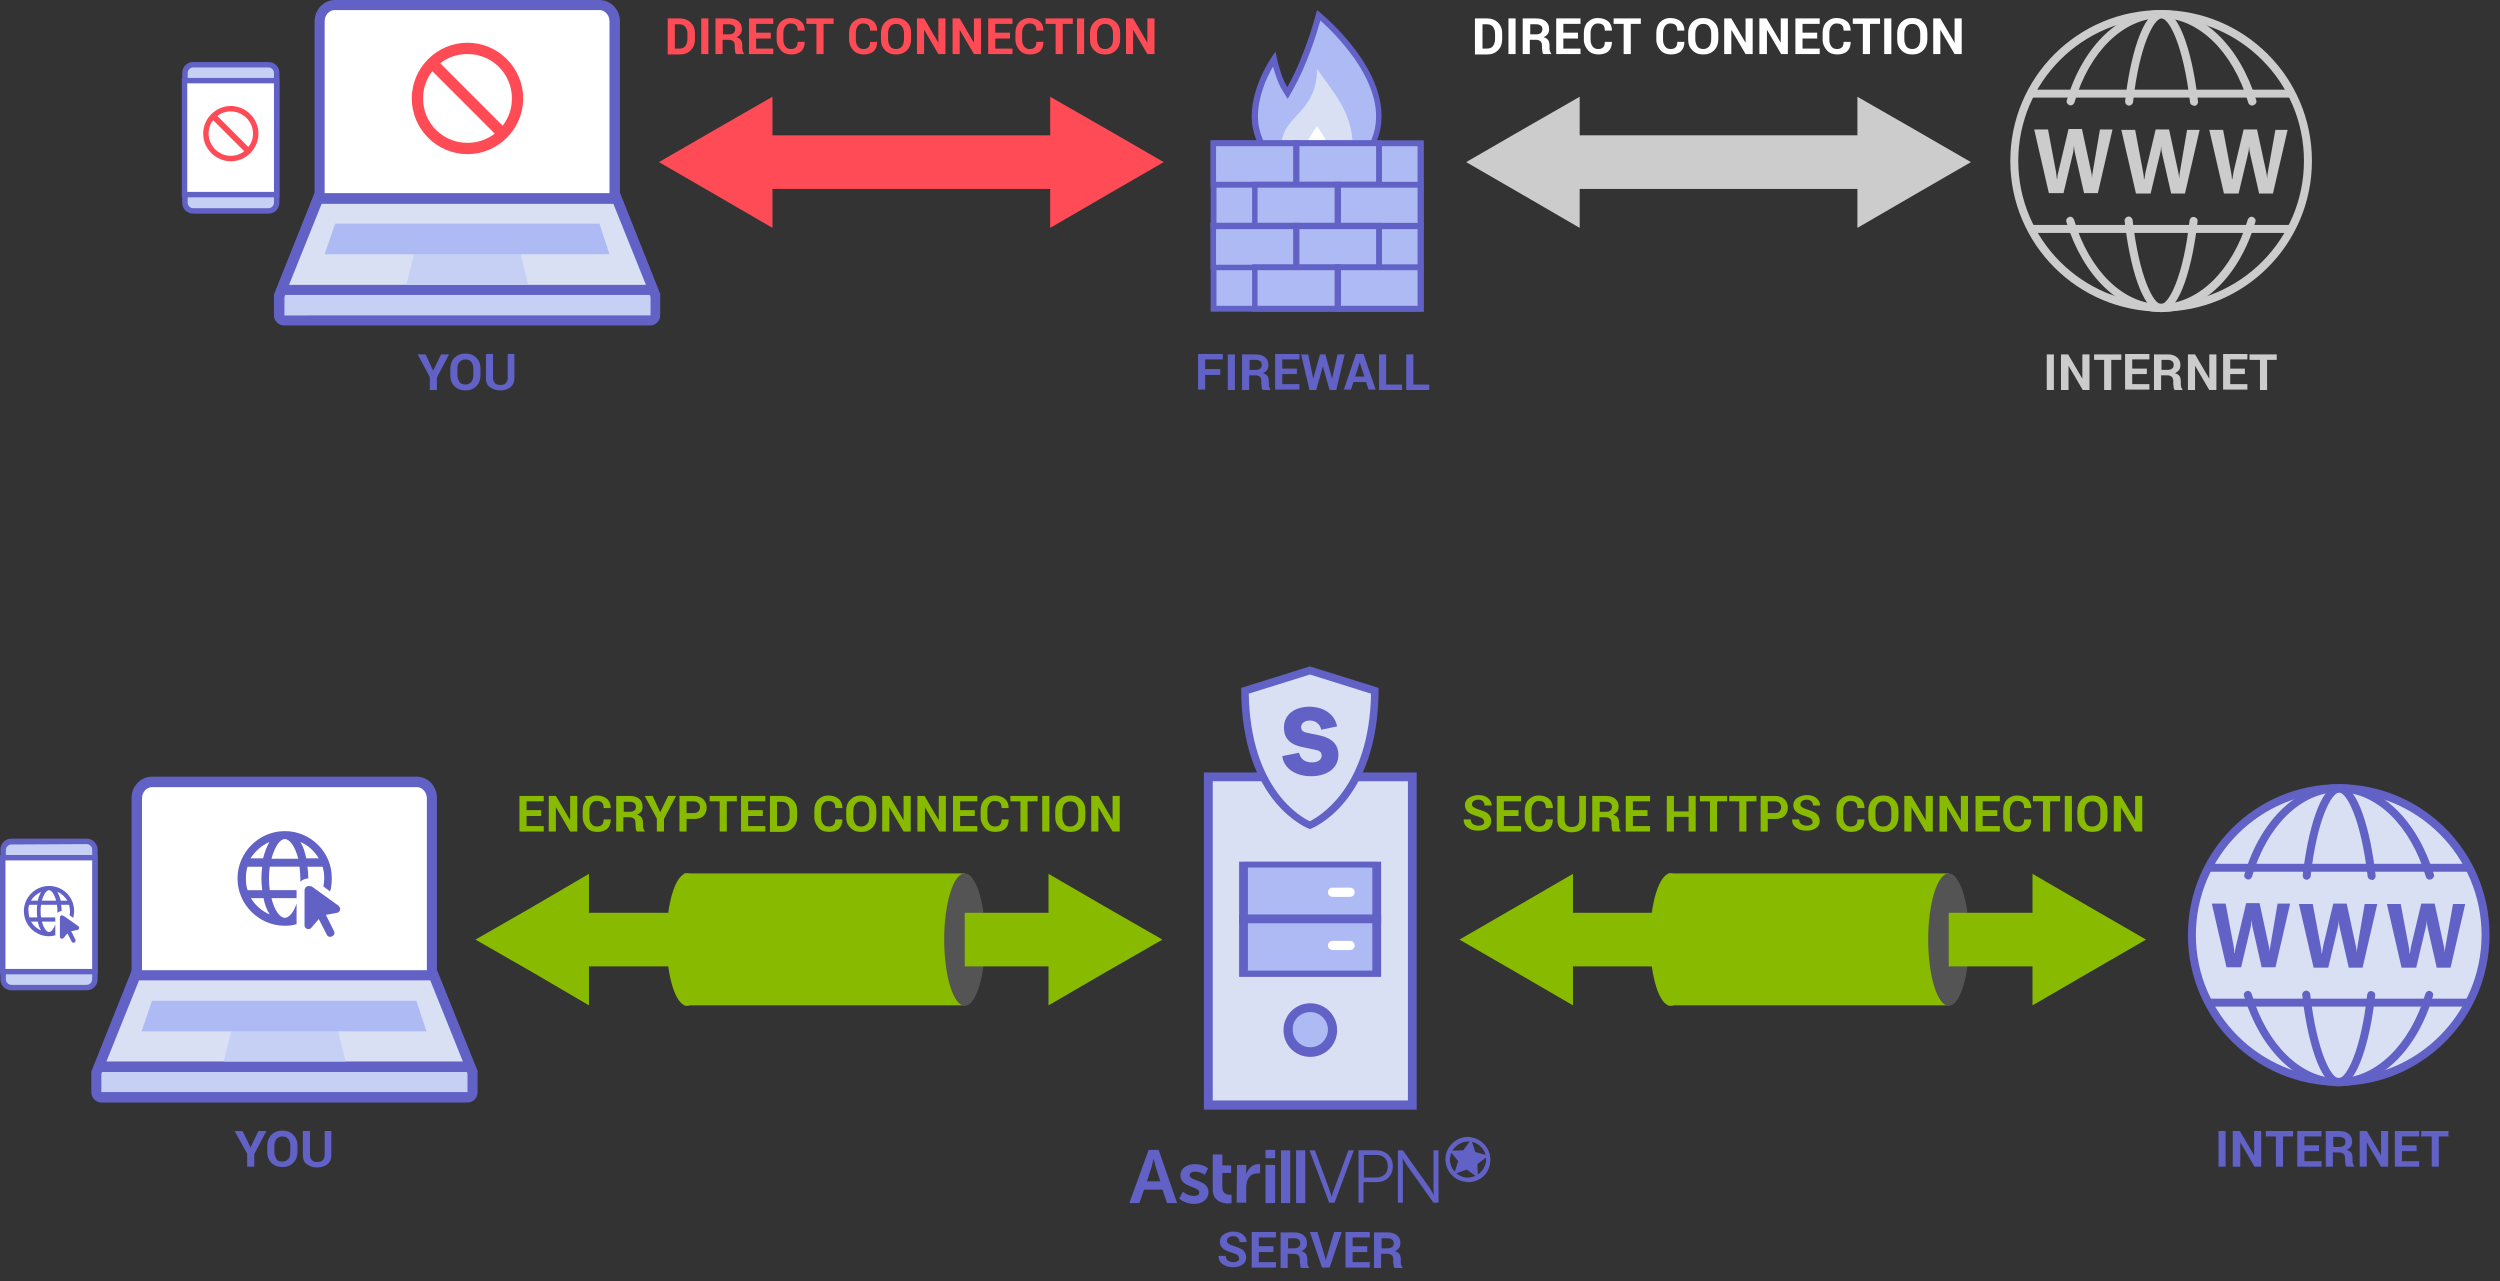 <svg xmlns="http://www.w3.org/2000/svg" width="596.8" height="305.9" viewBox="0 0 596.8 305.9"><rect x="0" y="0" width="596.8" height="305.9" fill="#333333" stroke="none"/><style>.st0{fill:#6161c6}.st1{fill:#c6d0f4}.st2{fill:#d9e0f4}.st3{fill:#fff}.st4{fill:#aebaf4}.st5{fill:#ff4b55}.st6{fill:#ccc}.st7{fill:#88ba00}.st8{fill:#545454}</style><g id="Layer_1"><path class="st0" d="M291.3 89.5h-3.6V93H286v-8.5h5.9v1.3h-4.2v2.3h3.6v1.4zm3.5 3.6h-1.7v-8.5h1.7v8.5zm3.4-3.4v3.4h-1.7v-8.5h3.2c1 0 1.7.2 2.3.7s.8 1.1.8 1.9c0 .4-.1.8-.3 1.1s-.6.6-1 .8c.5.1.9.4 1.1.7s.3.8.3 1.3v.6c0 .2 0 .5.1.7s.2.5.3.6v.1h-1.8c-.2-.1-.3-.3-.3-.6s-.1-.6-.1-.8V91c0-.4-.1-.8-.3-1s-.6-.4-1-.4h-1.6zm0-1.4h1.5c.5 0 .8-.1 1.1-.3s.4-.5.4-.9-.1-.7-.4-.9-.6-.3-1-.3h-1.5v2.4zm11.4 1h-3.5v2.4h4.1V93h-5.8v-8.5h5.8v1.3h-4.1V88h3.5v1.3zm8.4 1.1l1.3-5.8h1.7l-2 8.5h-1.6l-1.6-5.6-1.6 5.6h-1.6l-2-8.5h1.7l1.2 5.8 1.6-5.8h1.3l1.6 5.8zm8.1.8h-3l-.6 1.8h-1.7l2.9-8.5h1.8l2.9 8.5h-1.7l-.6-1.8zm-2.6-1.3h2.2l-1.1-3.4-1.1 3.4zm7.4 1.9h3.8v1.3h-5.5v-8.5h1.7v7.2zm6.5 0h3.8v1.3h-5.5v-8.5h1.7v7.2zm-234-3.3l1.9-3.9h1.9l-2.9 5.5v3h-1.7V90l-2.9-5.4h1.9l1.8 3.9zm11.3 1.1c0 1-.3 1.9-1 2.6s-1.5 1-2.6 1-1.9-.3-2.6-1-1-1.5-1-2.6V88c0-1 .3-1.9 1-2.6s1.5-1 2.6-1 1.9.3 2.6 1 1 1.5 1 2.6v1.6zM113 88c0-.7-.2-1.2-.5-1.6s-.8-.6-1.4-.6-1 .2-1.4.6-.5 1-.5 1.6v1.5c0 .7.2 1.2.5 1.7.3.4.8.6 1.4.6.6 0 1-.2 1.4-.6.3-.4.5-1 .5-1.7V88zm9.8-3.5v5.7c0 1-.3 1.7-.9 2.2s-1.5.8-2.5.8-1.8-.3-2.5-.8-.9-1.3-.9-2.2v-5.7h1.7v5.7c0 .6.2 1 .5 1.3s.7.4 1.2.4 1-.1 1.3-.4.5-.7.5-1.3v-5.7h1.6z"/><g id="surface1_2_"><path class="st1" d="M67.9 76.5c-.7 0-1.2-.5-1.2-1.2v-4.6L76 47.4h71.2l9.3 23.3v4.6c0 .7-.6 1.2-1.2 1.2H67.9z"/><path class="st0" d="M146.4 48.6l8.9 22.3v4.4H67.9v-4.4l8.9-22.3h69.6m1.6-2.5H75.1l-9.7 24.3v4.9c0 1.3 1.1 2.4 2.4 2.4h87.4c1.3 0 2.4-1.1 2.4-2.4v-4.9L148 46.1z"/><path class="st2" d="M67.2 69.2L76 47.4h71.2l8.7 21.9H67.2z"/><path class="st0" d="M146.4 48.6l7.8 19.4H69l7.8-19.4h69.6m1.6-2.5H75.1l-9.7 24.3h92.3L148 46.1z"/><path class="st3" d="M76.4 47.4V5.1C76.4 3 78 1.2 80 1.2h63.1c2 0 3.6 1.7 3.6 3.9v42.3H76.4z"/><path class="st0" d="M143.1 2.4c1.3 0 2.4 1.2 2.4 2.7v41h-68v-41c0-1.5 1.1-2.7 2.4-2.7h63.2m0-2.4H80c-2.7 0-4.9 2.3-4.9 5.1v43.5H148V5.1c0-2.8-2.2-5.1-4.9-5.1z"/><path class="st1" d="M123.7 58.3H99.4L97 68h29.1l-2.4-9.7z"/><path class="st4" d="M80 53.4h63.1l2.4 7.3h-68l2.5-7.3z"/></g><path class="st1" d="M46.1 50.3c-1.1 0-2-.9-2-2V17.4c0-1.1.9-2 2-2h18c1.1 0 2 .9 2 2v31c0 1.1-.9 2-2 2h-18v-.1z"/><path class="st0" d="M64.1 16.1c.7 0 1.3.6 1.3 1.3v31c0 .7-.6 1.3-1.3 1.3h-18c-.7 0-1.3-.6-1.3-1.3v-31c0-.7.6-1.3 1.3-1.3h18m0-1.3h-18c-1.5 0-2.6 1.2-2.6 2.6v31c0 1.5 1.2 2.6 2.6 2.6h18c1.5 0 2.6-1.2 2.6-2.6v-31c0-1.5-1.2-2.6-2.6-2.6z"/><path class="st3" d="M44.1 19.3h22v27.2h-22z"/><path class="st0" d="M65.4 19.9v25.9H44.7V19.9h20.7m1.3-1.3H43.4v28.5h23.3V18.6z"/><path class="st5" d="M159.4 12.9V4.4h2.9c1 0 1.9.3 2.6 1s1 1.5 1 2.6v1.4c0 1-.3 1.9-1 2.6s-1.5 1-2.6 1h-2.9zm1.7-7.2v5.9h1.1c.6 0 1.1-.2 1.4-.6s.5-1 .5-1.6V8c0-.7-.2-1.2-.5-1.6s-.8-.6-1.4-.6h-1.1zm8 7.2h-1.7V4.4h1.7v8.5zm3.4-3.4v3.4h-1.7V4.4h3.2c1 0 1.7.2 2.3.7s.8 1.1.8 1.9c0 .4-.1.8-.3 1.1-.2.3-.6.6-1 .8.5.1.9.4 1.1.7s.3.8.3 1.3v.6c0 .2 0 .5.1.7s.2.5.3.6v.1h-1.8c-.2-.1-.3-.3-.3-.6s-.1-.6-.1-.8v-.6c0-.4-.1-.8-.3-1s-.6-.4-1-.4h-1.6zm0-1.3h1.5c.5 0 .8-.1 1.1-.3.2-.2.4-.5.4-.9s-.1-.7-.4-.9-.6-.3-1-.3h-1.5v2.4zm11.5 1h-3.5v2.4h4.1v1.3h-5.8V4.4h5.8v1.3h-4.1v2.1h3.5v1.4zm8.1.8c0 1-.3 1.7-.8 2.2s-1.4.8-2.4.8-1.9-.3-2.5-1-1-1.5-1-2.5V7.8c0-1 .3-1.9.9-2.5s1.4-1 2.4-1c1.1 0 1.9.3 2.5.8s.9 1.3.9 2.2h-1.7c0-.6-.1-1-.4-1.3s-.7-.4-1.3-.4c-.5 0-.9.2-1.2.6s-.5.9-.5 1.6v1.7c0 .7.2 1.2.5 1.6.3.4.7.6 1.3.6.5 0 .9-.1 1.2-.4s.4-.7.4-1.3h1.7zm6.9-4.3h-2.4v7.2h-1.7V5.7h-2.4V4.4h6.5v1.3zm10.4 4.3c0 1-.3 1.7-.8 2.2s-1.4.8-2.4.8-1.9-.3-2.5-1-1-1.5-1-2.5V7.8c0-1 .3-1.9.9-2.5s1.4-1 2.4-1c1.1 0 1.9.3 2.5.8s.9 1.3.9 2.2h-1.7c0-.6-.1-1-.4-1.3s-.7-.4-1.3-.4c-.5 0-.9.2-1.2.6s-.5.9-.5 1.6v1.7c0 .7.2 1.2.5 1.6.3.4.7.6 1.3.6.5 0 .9-.1 1.2-.4s.4-.7.4-1.3h1.7zm8.1-.6c0 1-.3 1.9-1 2.6s-1.5 1-2.6 1-1.9-.3-2.6-1-1-1.5-1-2.6V7.9c0-1 .3-1.9 1-2.6s1.5-1 2.6-1 1.9.3 2.6 1 1 1.5 1 2.6v1.5zm-1.7-1.5c0-.7-.2-1.2-.5-1.6-.3-.4-.8-.6-1.4-.6s-1 .2-1.4.6c-.3.4-.5 1-.5 1.6v1.5c0 .7.2 1.2.5 1.7.3.4.8.6 1.4.6.6 0 1-.2 1.4-.6.3-.4.5-1 .5-1.7V7.9zm9.9 5H224l-3.4-5.8v5.8h-1.7V4.4h1.7l3.4 5.8V4.4h1.7v8.5zm8.5 0h-1.7l-3.4-5.8v5.8h-1.7V4.4h1.7l3.4 5.8V4.4h1.7v8.5zm6.9-3.7h-3.5v2.4h4.1v1.3h-5.8V4.4h5.8v1.3h-4.1v2.1h3.5v1.4zm8 .8c0 1-.3 1.7-.8 2.2s-1.4.8-2.4.8-1.9-.3-2.5-1-1-1.5-1-2.5V7.8c0-1 .3-1.9.9-2.5s1.4-1 2.4-1c1.1 0 1.9.3 2.5.8s.9 1.3.9 2.2h-1.7c0-.6-.1-1-.4-1.3s-.7-.4-1.3-.4c-.5 0-.9.2-1.2.6s-.5.9-.5 1.6v1.7c0 .7.2 1.2.5 1.6.3.4.7.6 1.3.6.5 0 .9-.1 1.2-.4s.4-.7.4-1.3h1.7zm7-4.3h-2.4v7.2H252V5.7h-2.4V4.4h6.5v1.3zm2.7 7.2h-1.7V4.4h1.7v8.5zm8.6-3.5c0 1-.3 1.9-1 2.6s-1.5 1-2.6 1-1.9-.3-2.6-1-1-1.5-1-2.6V7.9c0-1 .3-1.9 1-2.6s1.5-1 2.6-1 1.9.3 2.6 1 1 1.5 1 2.6v1.5zm-1.7-1.5c0-.7-.2-1.2-.5-1.6-.3-.4-.8-.6-1.4-.6s-1 .2-1.4.6c-.3.4-.5 1-.5 1.6v1.5c0 .7.2 1.2.5 1.7.3.4.8.6 1.4.6.6 0 1-.2 1.4-.6.3-.4.5-1 .5-1.7V7.9zm9.9 5h-1.7l-3.4-5.8v5.8h-1.7V4.4h1.7l3.4 5.8V4.4h1.7v8.5zm-93.2 19.4h72.5v12.8h-72.5z"/><path class="st5" d="M184.4 38.7v15.7l-13.6-7.9-13.5-7.8 13.5-7.8 13.6-7.8zm66.3 0V23.1l13.6 7.8 13.5 7.8-13.5 7.8-13.6 7.9z"/><path class="st3" d="M352.1 12.9V4.4h2.9c1 0 1.9.3 2.6 1s1 1.5 1 2.6v1.4c0 1-.3 1.9-1 2.6s-1.5 1-2.6 1h-2.9zm1.8-7.2v5.9h1.1c.6 0 1.1-.2 1.4-.6s.5-1 .5-1.6V8c0-.7-.2-1.2-.5-1.6s-.8-.6-1.4-.6h-1.1zm7.9 7.2h-1.7V4.4h1.7v8.5zm3.4-3.4v3.4h-1.7V4.4h3.2c1 0 1.7.2 2.3.7s.8 1.1.8 1.9c0 .4-.1.8-.3 1.1-.2.3-.6.6-1 .8.5.1.9.4 1.1.7s.3.8.3 1.3v.6c0 .2 0 .5.1.7s.2.5.3.6v.1h-1.8c-.2-.1-.3-.3-.3-.6s-.1-.6-.1-.8v-.6c0-.4-.1-.8-.3-1s-.6-.4-1-.4h-1.6zm0-1.3h1.5c.5 0 .8-.1 1.1-.3.2-.2.4-.5.4-.9s-.1-.7-.4-.9-.6-.3-1-.3h-1.5v2.4zm11.5 1h-3.5v2.4h4.1v1.3h-5.8V4.4h5.8v1.3h-4.1v2.1h3.5v1.4zm8.1.8c0 1-.3 1.7-.8 2.2s-1.4.8-2.4.8-1.9-.3-2.5-1-1-1.5-1-2.5V7.8c0-1 .3-1.9.9-2.5s1.4-1 2.4-1c1.1 0 1.9.3 2.5.8s.9 1.3.9 2.2h-1.7c0-.6-.1-1-.4-1.3s-.7-.4-1.3-.4c-.5 0-.9.2-1.2.6s-.5.9-.5 1.6v1.7c0 .7.2 1.2.5 1.6.3.4.7.6 1.3.6.5 0 .9-.1 1.2-.4s.4-.7.4-1.3h1.7zm6.9-4.3h-2.4v7.2h-1.7V5.7h-2.4V4.4h6.5v1.3zm10.4 4.3c0 1-.3 1.7-.8 2.2s-1.4.8-2.4.8-1.9-.3-2.5-1-1-1.5-1-2.5V7.8c0-1 .3-1.9.9-2.5s1.4-1 2.4-1c1.1 0 1.9.3 2.5.8s.9 1.3.9 2.2h-1.7c0-.6-.1-1-.4-1.3s-.7-.4-1.3-.4c-.5 0-.9.2-1.2.6s-.5.9-.5 1.6v1.7c0 .7.2 1.2.5 1.6.3.4.7.6 1.3.6.5 0 .9-.1 1.2-.4s.4-.7.4-1.3h1.7zm8.1-.6c0 1-.3 1.9-1 2.6s-1.5 1-2.6 1-1.9-.3-2.6-1-1-1.5-1-2.6V7.9c0-1 .3-1.9 1-2.6s1.5-1 2.6-1 1.9.3 2.6 1 1 1.5 1 2.6v1.5zm-1.7-1.5c0-.7-.2-1.2-.5-1.6-.3-.4-.8-.6-1.4-.6s-1 .2-1.4.6c-.3.4-.5 1-.5 1.6v1.5c0 .7.2 1.2.5 1.7.3.4.8.6 1.4.6.6 0 1-.2 1.4-.6.3-.4.5-1 .5-1.7V7.9zm9.9 5h-1.7l-3.4-5.8v5.8h-1.7V4.4h1.7l3.4 5.8V4.4h1.7v8.5zm8.5 0h-1.7l-3.4-5.8v5.8H420V4.4h1.7l3.4 5.8V4.4h1.7v8.5zm6.9-3.7h-3.5v2.4h4.1v1.3h-5.8V4.4h5.8v1.3h-4.1v2.1h3.5v1.4zm8 .8c0 1-.3 1.7-.8 2.2s-1.4.8-2.4.8-1.9-.3-2.5-1-1-1.5-1-2.5V7.8c0-1 .3-1.9.9-2.5s1.4-1 2.4-1c1.1 0 1.9.3 2.5.8s.9 1.3.9 2.2h-1.7c0-.6-.1-1-.4-1.3s-.7-.4-1.3-.4c-.5 0-.9.2-1.2.6s-.5.9-.5 1.6v1.7c0 .7.2 1.2.5 1.6.3.4.7.6 1.3.6.5 0 .9-.1 1.2-.4s.4-.7.4-1.3h1.7zm7-4.3h-2.4v7.2h-1.7V5.7h-2.4V4.4h6.5v1.3zm2.7 7.2h-1.7V4.4h1.7v8.5zm8.6-3.5c0 1-.3 1.9-1 2.6s-1.5 1-2.6 1-1.9-.3-2.6-1-1-1.5-1-2.6V7.9c0-1 .3-1.9 1-2.6s1.5-1 2.6-1 1.9.3 2.6 1 1 1.5 1 2.6v1.5zm-1.7-1.5c0-.7-.2-1.2-.5-1.6-.3-.4-.8-.6-1.4-.6s-1 .2-1.4.6c-.3.4-.5 1-.5 1.6v1.5c0 .7.2 1.2.5 1.7.3.4.8.6 1.4.6.6 0 1-.2 1.4-.6.3-.4.5-1 .5-1.7V7.9zm9.9 5h-1.7l-3.4-5.8v5.8h-1.7V4.4h1.7l3.4 5.8V4.4h1.7v8.5z"/><path class="st6" d="M375.1 32.3h72.5v12.8h-72.5z"/><path class="st6" d="M377.1 38.7v15.7l-13.6-7.9-13.5-7.8 13.5-7.8 13.6-7.8zm66.3 0V23.1l13.6 7.8 13.5 7.8-13.5 7.8-13.6 7.9z"/><path class="st5" d="M111.6 10.2c-7.3 0-13.3 6-13.3 13.3s6 13.3 13.3 13.3 13.3-6 13.3-13.3-6-13.3-13.3-13.3zm0 2.7c5.9 0 10.6 4.7 10.6 10.6 0 2.5-.8 4.7-2.2 6.5l-14.9-14.9c1.8-1.4 4-2.2 6.5-2.2zm-8.4 4.1l14.9 14.9c-1.8 1.4-4.1 2.2-6.5 2.2-5.9 0-10.6-4.7-10.6-10.6 0-2.5.8-4.7 2.2-6.5zm-48.1 8.3c-3.6 0-6.6 3-6.6 6.6s3 6.6 6.6 6.6c3.6 0 6.6-3 6.6-6.6s-3-6.6-6.6-6.6zm0 1.3c2.9 0 5.3 2.4 5.3 5.3 0 1.2-.4 2.3-1.1 3.2l-7.4-7.4c.8-.7 1.9-1.1 3.2-1.1zm-4.2 2.1l7.4 7.4c-.9.7-2 1.1-3.2 1.1-2.9 0-5.3-2.4-5.3-5.3 0-1.2.4-2.4 1.1-3.2z"/><path class="st4" d="M314.4 42.6c-8 0-14.8-6.8-14.8-14.8 0-5.8 3-11.3 4.6-13.8.4 1.9 1.3 4.9 2.6 7.1l.6 1 .6-1c3.7-6.6 6.1-14.6 6.9-17.5 3.2 2.7 14.4 13.1 14.4 24.2-.1 8.3-6.6 14.8-14.9 14.8z"/><path class="st0" d="M315.2 4.9c3.9 3.5 13.3 13 13.3 22.9 0 7.9-6.2 14.1-14.1 14.1-7.7 0-14.1-6.5-14.1-14.1 0-4.7 2-9.2 3.6-11.9.5 1.8 1.2 4 2.2 5.6l1.3 2.1 1.2-2.1c3.4-6 5.6-13.1 6.6-16.6m-.8-2.5s-2.5 10.3-7.1 18.4c-1.9-3.1-2.8-8.5-2.8-8.5s-5.7 7.4-5.7 15.5 6.9 15.5 15.5 15.5 15.5-6.9 15.5-15.5c.1-13.3-15.4-25.4-15.4-25.4z"/><path class="st2" d="M305.9 34.9c0-7.4 8.5-7.7 8.5-18.5 3.7 5.5 8.5 10.3 8.5 18.5 0 5.5-4.2 8.5-8.5 8.5s-8.5-2.9-8.5-8.5z"/><path class="st3" d="M310.5 37.9c0-2.2 3.9-7.8 3.9-7.8s3.9 5.7 3.9 7.8c0 2.2-1.8 3.9-3.9 3.9-2.2 0-3.9-1.7-3.9-3.9z"/><path class="st4" d="M289.7 34.2h49.4V54h-49.4V34.2z"/><path class="st0" d="M338.4 34.9v18.4h-48V34.9h48m1.4-1.4H289v21.2h50.9V33.5z"/><path class="st4" d="M309.5 34.2h19.8v9.9h-19.8v-9.9z"/><path class="st0" d="M328.5 34.9v8.5h-18.4v-8.5h18.4m1.4-1.4h-21.2v11.3h21.2V33.5z"/><path class="st4" d="M289.7 34.2h19.8v9.9h-19.8v-9.9z"/><path class="st0" d="M308.7 34.9v8.5h-18.4v-8.5h18.4m1.5-1.4H289v11.3h21.2V33.5z"/><path class="st4" d="M319.3 44.1h19.8V54h-19.8v-9.9z"/><path class="st0" d="M338.4 44.8v8.5H320v-8.5h18.4m1.4-1.4h-21.2v11.3h21.2V43.4z"/><path class="st4" d="M299.6 44.1h19.8V54h-19.8v-9.9z"/><path class="st0" d="M318.6 44.8v8.5h-18.4v-8.5h18.4m1.5-1.4h-21.2v11.3h21.2V43.4z"/><path class="st4" d="M289.7 54h49.4v19.8h-49.4V54z"/><path class="st0" d="M338.4 54.7V73h-48V54.7h48m1.4-1.5H289v21.2h50.9V53.2z"/><path class="st4" d="M309.5 54h19.8v9.9h-19.8V54z"/><path class="st0" d="M328.5 54.7v8.5h-18.4v-8.5h18.4m1.4-1.5h-21.2v11.3h21.2V53.2z"/><path class="st4" d="M289.7 54h19.8v9.9h-19.8V54z"/><path class="st0" d="M308.7 54.7v8.5h-18.4v-8.5h18.4m1.5-1.5H289v11.3h21.2V53.2z"/><path class="st4" d="M319.3 63.8h19.8v9.9h-19.8v-9.9z"/><path class="st0" d="M338.4 64.5V73H320v-8.5h18.4m1.4-1.4h-21.2v11.3h21.2V63.1z"/><path class="st4" d="M299.6 63.8h19.8v9.9h-19.8v-9.9z"/><path class="st0" d="M318.6 64.5V73h-18.4v-8.5h18.4m1.5-1.4h-21.2v11.3h21.2V63.1z"/><path class="st6" d="M490.3 93.1h-1.7v-8.5h1.7v8.5zm8.6 0h-1.7l-3.4-5.8v5.8H492v-8.5h1.7l3.4 5.8v-5.8h1.7v8.5zm7.5-7.2H504v7.2h-1.7v-7.2h-2.4v-1.3h6.5v1.3zm6.2 3.4H509v2.4h4.1V93h-5.8v-8.5h5.8v1.3H509V88h3.5v1.3zm3.3.4v3.4h-1.7v-8.5h3.2c1 0 1.7.2 2.3.7s.8 1.1.8 1.9c0 .4-.1.8-.3 1.1s-.6.6-1 .8c.5.1.9.4 1.1.7s.3.8.3 1.3v.6c0 .2 0 .5.1.7s.2.5.3.6v.1h-1.8c-.2-.1-.3-.3-.3-.6s-.1-.6-.1-.8V91c0-.4-.1-.8-.3-1s-.6-.4-1-.4h-1.6zm0-1.4h1.5c.5 0 .8-.1 1.1-.3s.4-.5.4-.9-.1-.7-.4-.9-.6-.3-1-.3H516v2.4zm13.2 4.8h-1.7l-3.4-5.8v5.8h-1.7v-8.5h1.7l3.4 5.8v-5.8h1.7v8.5zm6.8-3.8h-3.5v2.4h4.1V93h-5.8v-8.5h5.8v1.3h-4.1V88h3.5v1.3zm7.7-3.4h-2.4v7.2h-1.7v-7.2H537v-1.3h6.5v1.3z"/><g id="surface1_3_"><path class="st2" d="M288.4 185.5h48.7v78.4h-48.7v-78.4z"/><path class="st0" d="M336.1 186.5v76.2h-46.6v-76.2h46.6m2.1-2.1h-50.8v80.5h50.8v-80.5z"/><path class="st4" d="M296.9 205.7h31.8v26.4h-31.8v-26.4z"/><path class="st0" d="M327.6 207.1v24.6h-29.7v-24.6h29.7m2.1-1.4h-33.9v27.5h33.9v-27.5z"/><path class="st0" d="M329.7 218.3v2.1h-33.9v-2.1h33.9z"/><path class="st3" d="M317 213c0-.6.5-1.1 1.1-1.1h4.2c.6 0 1.1.5 1.1 1.1 0 .6-.5 1.1-1.1 1.1h-4.2c-.6 0-1.1-.5-1.1-1.1zm0 12.7c0-.6.5-1.1 1.1-1.1h4.2c.6 0 1.1.5 1.1 1.1 0 .6-.5 1.1-1.1 1.1h-4.2c-.6 0-1.1-.5-1.1-1.1z"/><path class="st4" d="M318.1 245.8c0 2.9-2.4 5.3-5.3 5.3s-5.3-2.4-5.3-5.3 2.4-5.3 5.3-5.3 5.3 2.4 5.3 5.3z"/><path class="st0" d="M312.8 241.6c2.3 0 4.2 1.9 4.2 4.2 0 2.3-1.9 4.2-4.2 4.2-2.3 0-4.2-1.9-4.2-4.2-.1-2.3 1.8-4.2 4.2-4.2m0-2.1c-3.5 0-6.4 2.8-6.4 6.4s2.8 6.4 6.4 6.4c3.5 0 6.4-2.8 6.4-6.4s-2.9-6.4-6.4-6.4z"/></g><path class="st0" d="M59.8 273.9l1.9-3.9h1.9l-2.9 5.5v3H59v-3.1l-3-5.4h1.9l1.9 3.9zM71 275c0 1-.3 1.9-1 2.6s-1.5 1-2.6 1-1.9-.3-2.6-1-1-1.5-1-2.6v-1.5c0-1 .3-1.9 1-2.6s1.5-1 2.6-1 1.9.3 2.6 1 1 1.5 1 2.6v1.5zm-1.7-1.5c0-.7-.2-1.2-.5-1.6-.3-.4-.8-.6-1.4-.6s-1 .2-1.4.6c-.3.4-.5 1-.5 1.6v1.5c0 .7.2 1.2.5 1.7s.8.6 1.4.6c.6 0 1-.2 1.4-.6s.5-1 .5-1.7v-1.5zm9.8-3.5v5.7c0 1-.3 1.7-.9 2.2s-1.5.8-2.5.8-1.8-.3-2.5-.8-.9-1.3-.9-2.2V270H74v5.7c0 .6.2 1 .5 1.3.3.3.7.4 1.2.4s1-.1 1.3-.4c.3-.3.5-.7.5-1.3V270h1.6zm216.7 30.5c0-.3-.1-.6-.3-.8s-.6-.4-1.2-.6c-1-.3-1.8-.6-2.3-1s-.8-1-.8-1.7.3-1.3.9-1.7 1.4-.7 2.3-.7c.9 0 1.7.2 2.3.7s.9 1.1.9 1.8h-1.7c0-.4-.1-.7-.4-1s-.6-.4-1.1-.4c-.5 0-.8.1-1.1.3s-.4.5-.4.8c0 .3.1.5.4.7s.7.4 1.4.6c.9.3 1.7.6 2.1 1s.7 1 .7 1.7-.3 1.3-.9 1.7-1.3.6-2.3.6c-.9 0-1.7-.2-2.4-.7s-1-1.1-1-2h1.7c0 .5.2.9.5 1.1s.7.4 1.3.4c.5 0 .8-.1 1.1-.3s.3-.2.3-.5zm8.2-1.6h-3.5v2.4h4.1v1.3h-5.8v-8.5h5.8v1.3h-4.1v2.1h3.5v1.4zm3.4.4v3.4h-1.7v-8.5h3.2c1 0 1.7.2 2.3.7s.8 1.1.8 1.9c0 .4-.1.8-.3 1.1s-.6.6-1 .8c.5.1.9.4 1.1.7s.3.8.3 1.3v.6c0 .2 0 .5.1.7s.2.5.3.6v.1h-1.8c-.2-.1-.3-.3-.3-.6s-.1-.6-.1-.8v-.6c0-.4-.1-.8-.3-1s-.6-.4-1-.4h-1.6zm0-1.3h1.5c.5 0 .8-.1 1.1-.3s.4-.5.4-.9-.1-.7-.4-.9-.6-.3-1-.3h-1.5v2.4zm9 2.4l.1.5.1-.5 1.9-6.3h1.8l-2.9 8.5h-1.8l-2.9-8.5h1.8l1.9 6.3zm10-1.5h-3.5v2.4h4.1v1.3h-5.8v-8.5h5.8v1.3h-4.1v2.1h3.5v1.4zm3.3.4v3.4H328v-8.5h3.2c1 0 1.7.2 2.3.7s.8 1.1.8 1.9c0 .4-.1.8-.3 1.1s-.6.6-1 .8c.5.1.9.4 1.1.7s.3.8.3 1.3v.6c0 .2 0 .5.1.7s.2.5.3.6v.1H333c-.2-.1-.3-.3-.3-.6s-.1-.6-.1-.8v-.6c0-.4-.1-.8-.3-1s-.6-.4-1-.4h-1.6zm0-1.3h1.5c.5 0 .8-.1 1.1-.3s.4-.5.4-.9-.1-.7-.4-.9-.6-.3-1-.3h-1.5v2.4z"/><path class="st7" d="M373.5 217.9h25.3v12.8h-25.3z"/><path class="st7" d="M375.5 224.3V240l-13.6-7.9-13.5-7.8 13.5-7.8 13.6-7.9zm22.7-15.8h67V240h-67z"/><path class="st7" d="M403.7 224.3c0 8.7-2.2 15.8-4.9 15.8s-4.9-7.1-4.9-15.8c0-8.7 2.2-15.8 4.9-15.8s4.9 7.1 4.9 15.8z"/><path class="st8" d="M470.1 224.3c0 8.7-2.2 15.8-4.9 15.8s-4.9-7.1-4.9-15.8c0-8.7 2.2-15.8 4.9-15.8s4.9 7.1 4.9 15.8z"/><path class="st7" d="M354.3 196.3c0-.3-.1-.6-.3-.8s-.6-.4-1.2-.6c-1-.3-1.8-.6-2.3-1s-.8-1-.8-1.7.3-1.3.9-1.7 1.4-.7 2.3-.7c.9 0 1.7.2 2.3.7s.9 1.1.9 1.8h-1.7c0-.4-.1-.7-.4-1s-.6-.4-1.1-.4c-.5 0-.8.1-1.1.3s-.4.5-.4.8c0 .3.1.5.4.7s.7.4 1.4.6c.9.3 1.7.6 2.1 1s.7 1 .7 1.7-.3 1.3-.9 1.7-1.3.6-2.3.6c-.9 0-1.7-.2-2.4-.7s-1-1.1-1-2h1.7c0 .5.2.9.5 1.1s.7.4 1.3.4c.5 0 .8-.1 1.1-.3s.3-.2.3-.5zm8.3-1.5H359v2.4h4.1v1.3h-5.8V190h5.8v1.3H359v2.1h3.5v1.4zm8.1.8c0 1-.3 1.7-.8 2.2s-1.4.8-2.4.8-1.9-.3-2.5-1-1-1.5-1-2.5v-1.7c0-1 .3-1.9.9-2.5s1.4-1 2.4-1c1.1 0 1.9.3 2.5.8s.9 1.3.9 2.2H369c0-.6-.1-1-.4-1.3s-.7-.4-1.3-.4c-.5 0-.9.2-1.2.6-.3.4-.5.9-.5 1.6v1.7c0 .7.2 1.2.5 1.6s.7.6 1.3.6c.5 0 .9-.1 1.2-.4s.4-.7.4-1.3h1.7zm7.9-5.6v5.7c0 1-.3 1.7-.9 2.2s-1.5.8-2.5.8-1.8-.3-2.5-.8-.9-1.3-.9-2.2V190h1.7v5.7c0 .6.2 1 .5 1.3.3.3.7.4 1.2.4s1-.1 1.3-.4c.3-.3.5-.7.5-1.3V190h1.6zm3.2 5.1v3.4h-1.7V190h3.2c1 0 1.7.2 2.3.7s.8 1.1.8 1.9c0 .4-.1.8-.3 1.1s-.6.6-1 .8c.5.1.9.4 1.1.7s.3.8.3 1.3v.6c0 .2 0 .5.1.7s.2.5.3.6v.1h-1.8c-.2-.1-.3-.3-.3-.6s-.1-.6-.1-.8v-.6c0-.4-.1-.8-.3-1s-.6-.4-1-.4h-1.6zm0-1.3h1.5c.5 0 .8-.1 1.1-.3s.4-.5.4-.9-.1-.7-.4-.9-.6-.3-1-.3h-1.5v2.4zm11.5 1h-3.5v2.4h4.1v1.3h-5.8V190h5.8v1.3h-4.1v2.1h3.5v1.4zm11.5 3.7h-1.7V195h-3.5v3.5h-1.7V190h1.7v3.7h3.5V190h1.7v8.5zm7.5-7.2h-2.4v7.2h-1.7v-7.2h-2.4V190h6.5v1.3zm7 0h-2.4v7.2h-1.7v-7.2h-2.4V190h6.5v1.3zm2.7 4.1v3.1h-1.7V190h3.4c1 0 1.8.3 2.3.8s.8 1.2.8 2-.3 1.5-.8 2-1.3.7-2.3.7H422zm0-1.3h1.7c.5 0 .8-.1 1.1-.4s.4-.6.4-1-.1-.7-.4-1-.6-.4-1.1-.4H422v2.8zm10.7 2.2c0-.3-.1-.6-.3-.8s-.6-.4-1.2-.6c-1-.3-1.8-.6-2.3-1s-.8-1-.8-1.7.3-1.3.9-1.7 1.4-.7 2.3-.7c.9 0 1.7.2 2.3.7s.9 1.1.9 1.8h-1.7c0-.4-.1-.7-.4-1s-.6-.4-1.1-.4c-.5 0-.8.1-1.1.3s-.4.5-.4.8c0 .3.1.5.4.7s.7.4 1.4.6c.9.3 1.7.6 2.1 1s.7 1 .7 1.7-.3 1.3-.9 1.7-1.3.6-2.3.6c-.9 0-1.7-.2-2.4-.7s-1-1.1-1-2h1.7c0 .5.2.9.5 1.1s.7.4 1.3.4c.5 0 .8-.1 1.1-.3s.3-.2.3-.5zm12.4-.7c0 1-.3 1.7-.8 2.2s-1.4.8-2.4.8-1.9-.3-2.5-1-1-1.5-1-2.5v-1.7c0-1 .3-1.9.9-2.5s1.4-1 2.4-1c1.1 0 1.9.3 2.5.8s.9 1.3.9 2.2h-1.7c0-.6-.1-1-.4-1.3s-.7-.4-1.3-.4c-.5 0-.9.2-1.2.6-.3.4-.5.9-.5 1.6v1.7c0 .7.2 1.2.5 1.6s.7.6 1.3.6c.5 0 .9-.1 1.2-.4s.4-.7.4-1.3h1.7zm8.1-.6c0 1-.3 1.9-1 2.6s-1.5 1-2.6 1-1.9-.3-2.6-1-1-1.5-1-2.6v-1.5c0-1 .3-1.9 1-2.6s1.5-1 2.6-1 1.9.3 2.6 1 1 1.5 1 2.6v1.5zm-1.7-1.5c0-.7-.2-1.2-.5-1.6-.3-.4-.8-.6-1.4-.6s-1 .2-1.4.6c-.3.4-.5 1-.5 1.6v1.5c0 .7.2 1.2.5 1.7s.8.6 1.4.6c.6 0 1-.2 1.4-.6s.5-1 .5-1.7v-1.5zm9.9 5h-1.7l-3.4-5.8v5.8h-1.7V190h1.7l3.4 5.8V190h1.7v8.5zm8.5 0h-1.7l-3.4-5.8v5.8H463V190h1.7l3.4 5.8V190h1.7v8.5zm6.9-3.7h-3.5v2.4h4.1v1.3h-5.8V190h5.8v1.3h-4.1v2.1h3.5v1.4zm8.1.8c0 1-.3 1.7-.8 2.2s-1.4.8-2.4.8-1.9-.3-2.5-1-1-1.5-1-2.5v-1.7c0-1 .3-1.9.9-2.5s1.4-1 2.4-1c1.1 0 1.9.3 2.5.8s.9 1.3.9 2.2h-1.7c0-.6-.1-1-.4-1.3s-.7-.4-1.3-.4c-.5 0-.9.2-1.2.6-.3.4-.5.9-.5 1.6v1.7c0 .7.2 1.2.5 1.6s.7.6 1.3.6c.5 0 .9-.1 1.2-.4s.4-.7.4-1.3h1.7zm6.9-4.3h-2.4v7.2h-1.7v-7.2h-2.4V190h6.5v1.3zm2.8 7.2h-1.7V190h1.7v8.5zm8.5-3.5c0 1-.3 1.9-1 2.6s-1.5 1-2.6 1-1.9-.3-2.6-1-1-1.5-1-2.6v-1.5c0-1 .3-1.9 1-2.6s1.5-1 2.6-1 1.9.3 2.6 1 1 1.5 1 2.6v1.5zm-1.7-1.5c0-.7-.2-1.2-.5-1.6-.3-.4-.8-.6-1.4-.6s-1 .2-1.4.6c-.3.4-.5 1-.5 1.6v1.5c0 .7.2 1.2.5 1.7s.8.6 1.4.6c.6 0 1-.2 1.4-.6s.5-1 .5-1.7v-1.5zm10 5h-1.7l-3.4-5.8v5.8h-1.7V190h1.7l3.4 5.8V190h1.7v8.5zm-46.2 19.4h22v12.8h-22z"/><path class="st7" d="M485.2 224.3v-15.7l13.6 7.9 13.5 7.8-13.5 7.8-13.6 7.9zm-346.6-6.4h25.3v12.8h-25.3z"/><path class="st7" d="M140.6 224.3V240l-13.5-7.9-13.6-7.8 13.6-7.8 13.5-7.9zm22.7-15.8h67V240h-67z"/><path class="st7" d="M168.9 224.3c0 8.7-2.2 15.8-4.9 15.8s-4.9-7.1-4.9-15.8c0-8.7 2.2-15.8 4.9-15.8s4.9 7.1 4.9 15.8z"/><path class="st8" d="M235.2 224.3c0 8.7-2.2 15.8-4.9 15.8s-4.9-7.1-4.9-15.8c0-8.7 2.2-15.8 4.9-15.8s4.9 7.1 4.9 15.8z"/><path class="st7" d="M129.2 194.8h-3.5v2.4h4.1v1.3H124V190h5.8v1.3h-4.1v2.1h3.5v1.4zm8.6 3.7h-1.7l-3.4-5.8v5.8H131V190h1.7l3.4 5.8V190h1.7v8.5zm8-2.9c0 1-.3 1.7-.8 2.2s-1.4.8-2.4.8-1.9-.3-2.5-1-1-1.5-1-2.5v-1.7c0-1 .3-1.9.9-2.5s1.4-1 2.4-1c1.1 0 1.9.3 2.5.8s.9 1.3.9 2.2h-1.7c0-.6-.1-1-.4-1.3s-.7-.4-1.3-.4c-.5 0-.9.2-1.2.6-.3.4-.5.9-.5 1.6v1.7c0 .7.2 1.2.5 1.6s.7.6 1.3.6c.5 0 .9-.1 1.2-.4s.4-.7.4-1.3h1.7zm3-.5v3.4h-1.7V190h3.2c1 0 1.7.2 2.3.7s.8 1.1.8 1.9c0 .4-.1.8-.3 1.1s-.6.6-1 .8c.5.1.9.4 1.1.7s.3.8.3 1.3v.6c0 .2 0 .5.1.7s.2.5.3.6v.1h-1.8c-.2-.1-.3-.3-.3-.6s-.1-.6-.1-.8v-.6c0-.4-.1-.8-.3-1s-.6-.4-1-.4h-1.6zm0-1.3h1.5c.5 0 .8-.1 1.1-.3s.4-.5.4-.9-.1-.7-.4-.9-.6-.3-1-.3h-1.5v2.4zm8.8.1l1.9-3.9h1.9l-2.9 5.5v3h-1.7v-3.1l-2.9-5.4h1.9l1.8 3.9zm6.3 1.5v3.1h-1.7V190h3.4c1 0 1.8.3 2.3.8s.8 1.2.8 2-.3 1.5-.8 2-1.3.7-2.3.7h-1.7zm0-1.3h1.7c.5 0 .8-.1 1.1-.4s.4-.6.4-1-.1-.7-.4-1-.6-.4-1.1-.4h-1.7v2.8zm12-2.8h-2.4v7.2h-1.7v-7.2h-2.4V190h6.5v1.3zm6.2 3.5h-3.5v2.4h4.1v1.3h-5.8V190h5.8v1.3h-4.1v2.1h3.5v1.4zm1.7 3.7V190h2.9c1 0 1.9.3 2.6 1s1 1.5 1 2.6v1.4c0 1-.3 1.9-1 2.6s-1.5 1-2.6 1h-2.9zm1.7-7.2v5.9h1.1c.6 0 1.1-.2 1.4-.6.3-.4.5-1 .5-1.6v-1.4c0-.7-.2-1.2-.5-1.6-.3-.4-.8-.6-1.4-.6h-1.1zm15.6 4.3c0 1-.3 1.7-.8 2.2s-1.4.8-2.4.8-1.9-.3-2.5-1-1-1.5-1-2.5v-1.7c0-1 .3-1.9.9-2.5s1.4-1 2.4-1c1.1 0 1.9.3 2.5.8s.9 1.3.9 2.2h-1.7c0-.6-.1-1-.4-1.3s-.7-.4-1.3-.4c-.5 0-.9.2-1.2.6-.3.4-.5.9-.5 1.6v1.7c0 .7.2 1.2.5 1.6s.7.6 1.3.6c.5 0 .9-.1 1.2-.4s.4-.7.4-1.3h1.7zm8.1-.6c0 1-.3 1.9-1 2.6s-1.5 1-2.6 1-1.9-.3-2.6-1-1-1.5-1-2.6v-1.5c0-1 .3-1.9 1-2.6s1.5-1 2.6-1 1.9.3 2.6 1 1 1.5 1 2.6v1.5zm-1.7-1.5c0-.7-.2-1.2-.5-1.6-.3-.4-.8-.6-1.4-.6s-1 .2-1.4.6c-.3.4-.5 1-.5 1.6v1.5c0 .7.2 1.2.5 1.7s.8.6 1.4.6c.6 0 1-.2 1.4-.6s.5-1 .5-1.7v-1.5zm9.9 5h-1.7l-3.4-5.8v5.8h-1.7V190h1.7l3.4 5.8V190h1.7v8.5zm8.5 0h-1.7l-3.4-5.8v5.8H219V190h1.7l3.4 5.8V190h1.7v8.5zm6.8-3.7h-3.5v2.4h4.1v1.3h-5.8V190h5.8v1.3h-4.1v2.1h3.5v1.4zm8.1.8c0 1-.3 1.7-.8 2.2s-1.4.8-2.4.8-1.9-.3-2.5-1-1-1.5-1-2.5v-1.7c0-1 .3-1.9.9-2.5s1.4-1 2.4-1c1.1 0 1.9.3 2.5.8s.9 1.3.9 2.2h-1.7c0-.6-.1-1-.4-1.3s-.7-.4-1.3-.4c-.5 0-.9.2-1.2.6-.3.4-.5.9-.5 1.6v1.7c0 .7.2 1.2.5 1.6s.7.6 1.3.6c.5 0 .9-.1 1.2-.4s.4-.7.4-1.3h1.7zm6.9-4.3h-2.4v7.2h-1.7v-7.2h-2.4V190h6.5v1.3zm2.8 7.2h-1.7V190h1.7v8.5zm8.6-3.5c0 1-.3 1.9-1 2.6s-1.5 1-2.6 1-1.9-.3-2.6-1-1-1.5-1-2.6v-1.5c0-1 .3-1.9 1-2.6s1.5-1 2.6-1 1.9.3 2.6 1 1 1.5 1 2.6v1.5zm-1.7-1.5c0-.7-.2-1.2-.5-1.6-.3-.4-.8-.6-1.4-.6-.6 0-1 .2-1.4.6-.3.4-.5 1-.5 1.6v1.5c0 .7.2 1.2.5 1.7s.8.6 1.4.6c.6 0 1-.2 1.4-.6s.5-1 .5-1.7v-1.5zm9.9 5h-1.7l-3.4-5.8v5.8h-1.7V190h1.7l3.4 5.8V190h1.7v8.5zm-37 19.4h22v12.8h-22z"/><path class="st7" d="M250.3 224.3v-15.7l13.6 7.9 13.6 7.8-13.6 7.8-13.6 7.9z"/><g id="surface1_21_"><path class="st1" d="M24.2 261.9c-.7 0-1.2-.5-1.2-1.2v-4.6l9.3-23.3h71.2l9.3 23.3v4.6c0 .7-.6 1.2-1.2 1.2H24.2z"/><path class="st0" d="M102.7 234l8.9 22.3v4.4H24.2v-4.4l8.9-22.3h69.6m1.6-2.4H31.5l-9.7 24.3v4.9c0 1.3 1.1 2.4 2.4 2.4h87.4c1.3 0 2.4-1.1 2.4-2.4v-4.9l-9.7-24.3z"/><path class="st2" d="M23.6 254.7l8.7-21.9h71.2l8.7 21.9H23.6z"/><path class="st0" d="M102.7 234l7.8 19.4H25.4l7.8-19.4h69.5m1.6-2.4H31.5l-9.7 24.3h92.3l-9.8-24.3z"/><path class="st3" d="M32.7 232.8v-42.3c0-2.1 1.6-3.9 3.6-3.9h63.1c2 0 3.6 1.7 3.6 3.9v42.3H32.7z"/><path class="st0" d="M99.5 187.9c1.3 0 2.4 1.2 2.4 2.7v41h-68v-41c0-1.5 1.1-2.7 2.4-2.7h63.2m0-2.5H36.3c-2.7 0-4.9 2.3-4.9 5.1V234h72.9v-43.5c0-2.8-2.1-5.1-4.8-5.1z"/><path class="st1" d="M80.1 243.7H55.8l-2.4 9.7h29.1l-2.4-9.7z"/><path class="st4" d="M36.3 238.9h63.1l2.4 7.3h-68l2.5-7.3z"/></g><path class="st1" d="M2.6 235.8c-1.1 0-2-.9-2-2v-30.9c0-1.1.9-2 2-2h18c1.1 0 2 .9 2 2v31c0 1.1-.9 2-2 2h-18v-.1z"/><path class="st0" d="M20.7 201.5c.7 0 1.3.6 1.3 1.3v31c0 .7-.6 1.3-1.3 1.3h-18c-.7 0-1.3-.6-1.3-1.3v-30.9c0-.7.6-1.3 1.3-1.3l18-.1m0-1.3h-18c-1.5 0-2.6 1.2-2.6 2.6v31c0 1.5 1.2 2.6 2.6 2.6h18c1.5 0 2.6-1.2 2.6-2.6v-31c0-1.4-1.2-2.6-2.6-2.6z"/><path class="st3" d="M.7 204.7h22v27.2H.7z"/><path class="st0" d="M22 205.4v25.9H1.3v-25.9H22m1.3-1.3H0v28.5h23.3v-28.5zm289.3 70.5h1.3l3.5 9.5c.2.6.5 1.6.5 1.6s.2-1 .5-1.6l3.5-9.5h1.3l-4.6 12.5h-1.3l-4.7-12.5zm11.7 0h4.3c2.2 0 3.9 1.5 3.9 3.8s-1.6 3.8-3.9 3.8h-3.1v4.9h-1.2v-12.5zm4.2 6.5c1.7 0 2.8-1 2.8-2.7 0-1.7-1.1-2.7-2.7-2.7h-3v5.4h2.9zm5.2-6.5h1.2l6.4 9c.4.6 1 1.7 1 1.7s-.1-1-.1-1.7v-9h1.2v12.5h-1.2l-6.4-9c-.4-.6-1-1.7-1-1.7s.1 1 .1 1.7v9h-1.2v-12.5zm-59.5-.1h2.4l4.4 12.7h-2.4l-1.1-3.2h-4.4l-1.1 3.2h-2.4l4.6-12.7zm2.8 7.5l-1.1-3.4c-.2-.7-.5-2-.5-2l-.5 2-1.1 3.4h3.2zm5.4 2.5c.7.6 1.7 1 2.6 1 .8 0 1.3-.3 1.3-.9 0-1.4-4.5-1.1-4.5-4 0-1.8 1.6-2.7 3.5-2.7 1.1 0 2.2.3 3.1 1l-.8 1.6c-.5-.5-1.5-.8-2.3-.8-.8 0-1.3.3-1.3.9 0 1.4 4.5 1 4.5 4 0 1.6-1.4 2.8-3.4 2.8-1.3 0-2.6-.4-3.6-1.3l.9-1.6zm7.1-8.9h2.3v2.6h2.1v1.8h-2.1v3.5c0 1.5 1.2 1.7 1.8 1.7h.4v2c-.2 0-.4.1-.7.1-1.3 0-3.8-.4-3.8-3.4v-8.3zm5.8 2.5h2.2v2.2c.4-1.3 1.5-2.4 2.9-2.4h.4v2.2h-.6c-1.9 0-2.7 1.6-2.7 3.3v3.7h-2.3l.1-9zm6.8-3.6h2.3v2h-2.3v-2zm0 3.6h2.3v9.1h-2.3v-9.1zm3.7 9.1v-12.6h2.2v12.6h-2.2zm3.6 0v-12.6h2.2v12.6h-2.2zm40.4-5.2c-2.9-.4-4.9-3.1-4.5-5.9.4-2.9 3.1-4.9 5.9-4.5 2.9.4 4.9 3.1 4.5 5.9-.4 2.9-3.1 4.9-5.9 4.5zm1.3-9.6c-2.4-.3-4.7 1.4-5 3.8-.3 2.4 1.4 4.7 3.8 5 2.4.3 4.7-1.4 5-3.8.4-2.4-1.4-4.7-3.8-5z"/><path class="st0" d="M350.5 282.2c-.3 0-.5 0-.8-.1-2.9-.4-5-3.1-4.6-6.1.4-2.6 2.7-4.6 5.3-4.6.2 0 .5 0 .7.1 2.9.4 5 3.1 4.6 6.1-.2 2.6-2.5 4.6-5.2 4.6zm0-10.5c-2.5 0-4.7 1.9-5 4.4-.4 2.8 1.6 5.4 4.3 5.7h.7c2.5 0 4.7-1.9 5-4.4.4-2.8-1.6-5.4-4.3-5.7h-.7zm0 9.7h-.6c-1.2-.2-2.3-.8-3-1.8-.7-1-1.1-2.2-.9-3.4.3-2.3 2.3-4 4.6-4h.6c1.2.2 2.3.8 3 1.8.7 1 1.1 2.2.9 3.4-.4 2.3-2.3 4-4.6 4zm0-8.9c-2.1 0-4 1.6-4.3 3.7-.2 1.1.1 2.3.8 3.2.7.9 1.7 1.5 2.8 1.7h.6c2.1 0 4-1.6 4.3-3.7.2-1.1-.1-2.3-.8-3.2-.7-.9-1.7-1.5-2.8-1.7h-.6z"/><path class="st0" d="M352.2 275l3.1.9-2.6 2 .1 3.2-2.7-1.9-3 1.1 1-3.1-2-2.5 3.2-.1 1.9-2.6zm179.1 3.5h-1.7V270h1.7v8.5zm8.6 0h-1.7l-3.4-5.8v5.8H533V270h1.7l3.4 5.8V270h1.7v8.5zm7.5-7.2H545v7.2h-1.7v-7.2h-2.4V270h6.5v1.3zm6.2 3.5h-3.5v2.4h4.1v1.3h-5.8V270h5.8v1.3h-4.1v2.1h3.5v1.4zm3.3.3v3.4h-1.7V270h3.2c1 0 1.7.2 2.3.7s.8 1.1.8 1.9c0 .4-.1.8-.3 1.1s-.6.6-1 .8c.5.1.9.4 1.1.7s.3.8.3 1.3v.6c0 .2 0 .5.1.7s.2.5.3.6v.1h-1.8c-.2-.1-.3-.3-.3-.6s-.1-.6-.1-.8v-.6c0-.4-.1-.8-.3-1s-.6-.4-1-.4h-1.6zm0-1.3h1.5c.5 0 .8-.1 1.1-.3s.4-.5.4-.9-.1-.7-.4-.9-.6-.3-1-.3H557v2.4zm13.2 4.7h-1.7l-3.4-5.8v5.8h-1.7V270h1.7l3.4 5.8V270h1.7v8.5zm6.8-3.7h-3.5v2.4h4.1v1.3h-5.8V270h5.8v1.3h-4.1v2.1h3.5v1.4zm7.7-3.5h-2.4v7.2h-1.7v-7.2H578V270h6.5v1.3z"/><path class="st2" d="M558.3 258.4c-19.3 0-35.1-15.7-35.1-35.1s15.7-35.1 35.1-35.1c19.3 0 35.1 15.7 35.1 35.1s-15.7 35.1-35.1 35.1z"/><path class="st0" d="M558.3 189.1c18.8 0 34.1 15.3 34.1 34.1s-15.3 34.1-34.1 34.1-34.1-15.3-34.1-34.1 15.3-34.1 34.1-34.1m0-1.9c-19.9 0-36 16.1-36 36s16.1 36 36 36 36-16.1 36-36-16.1-36-36-36z"/><path class="st0" d="M526.2 208.1h64.4l-1.9-1.9h-60.5l-2 1.9zm64.2 30.3H526l1.9 1.9h60.5l2-1.9z"/><path class="st0" d="M580 210c-.4 0-.8-.3-.9-.7-3.7-12.3-11.8-20.2-20.8-20.2-8.9 0-17.1 7.9-20.7 20.2-.2.5-.7.8-1.2.6-.5-.2-.8-.7-.6-1.2 3.9-13.1 12.8-21.5 22.6-21.5s18.6 8.5 22.6 21.5c.2.5-.1 1-.6 1.2-.2.1-.3.1-.4.1zm-21.7 49.3c-9.8 0-18.6-8.5-22.6-21.5-.2-.5.1-1 .6-1.2s1 .1 1.2.6c3.7 12.3 11.8 20.2 20.7 20.2 8.9 0 17.1-7.9 20.8-20.2.2-.5.7-.8 1.2-.6.5.2.8.7.6 1.2-3.9 13.1-12.7 21.5-22.5 21.5z"/><path class="st0" d="M558.3 259.3c-4.6 0-7.6-11.7-8.7-21.7-.1-.5.3-1 .8-1.1.5-.1 1 .3 1.1.8v.1c1.6 13.7 5 20 6.8 20 1.8 0 5.3-6.4 6.8-20 .1-.5.5-.9 1.1-.8.5.1.9.5.8 1.1-1.1 9.9-4.1 21.6-8.7 21.6zm7.8-49.3c-.5 0-.9-.4-.9-.8-1.6-13.7-5-20-6.8-20-1.8 0-5.3 6.4-6.8 20-.1.5-.6.9-1.1.8-.5-.1-.8-.5-.8-1 1.1-10 4.1-21.7 8.7-21.7s7.6 11.7 8.7 21.7c.1.5-.3 1-.8 1.1l-.2-.1zm-22.4 5.7h3l-3.5 15.2h-3.3l-2.2-9.7c-.1-.6-.2-1.1-.2-1.7-.1.7-.1 1.3-.2 1.7l-2.3 9.7h-3.5l-3.5-15.2h3.3l1.9 10.1c.1.4.1 1 .2 1.7h.1c0-.5.1-1.1.3-1.8l2.4-10.1h3.2l2.2 10.2c.1.4.2.9.2 1.6 0-.6.1-1.1.2-1.7l1.7-10zm19.1 10.1c-.1.6-.2 1.1-.2 1.7 0-.5-.1-1.1-.2-1.6l-2.2-10.2H557l-2.4 10.1-.3 1.8h-.1c0-.6-.1-1.2-.2-1.7l-1.9-10.1h-3.3l3.5 15.2h3.5l2.3-9.7c.1-.4.2-1 .2-1.7 0 .6.1 1.2.2 1.7l2.2 9.7h3.3l3.5-15.2h-3l-1.7 10zm22.8-10.1l-1.8 10.1c-.1.6-.2 1.1-.2 1.7 0-.5-.1-1.1-.2-1.6l-2.2-10.2H578l-2.4 10.1-.3 1.8h-.1c0-.6-.1-1.2-.2-1.7l-1.9-10.1h-3.3l3.5 15.2h3.5l2.3-9.7c.1-.4.2-1 .2-1.7 0 .6.1 1.2.2 1.7l2.2 9.7h3.3l3.5-15.2h-2.9zM68 198.4c-6.2 0-11.3 5.1-11.3 11.3 0 6.2 5.1 11.3 11.3 11.3 1 0 1.9-.1 2.8-.4v-4.9c-.7 2.1-1.8 3.4-2.8 3.4-1.2 0-2.5-1.8-3.2-4.7h6v-1.9h-6.4c-.1-.9-.2-1.8-.2-2.8 0-1 .1-1.9.2-2.8h7.1c.1.9.2 1.8.2 2.8v.8c.5-.5 1.2-.8 1.9-.8 0-1-.1-1.9-.2-2.8H77c.3.9.4 1.8.4 2.8 0 .7-.1 1.3-.2 1.9l1.6 1.2c.3-1 .4-2 .4-3.1.1-6.2-5-11.3-11.2-11.3zm0 1.9c1.2 0 2.5 1.9 3.2 4.7h-6.4c.8-2.9 2-4.7 3.2-4.7zm-3.7.7c-.6 1.1-1.1 2.4-1.5 3.9h-3c1.1-1.7 2.7-3.1 4.5-3.9zm7.4 0c1.9.8 3.4 2.2 4.4 3.9h-3c-.3-1.5-.7-2.8-1.4-3.9zm-12.6 5.9h3.5c-.1.9-.2 1.8-.2 2.8 0 1 .1 1.9.2 2.8h-3.5c-.3-.9-.4-1.8-.4-2.8 0-1 .1-2 .4-2.8zm14.6 4.6c-.5 0-.9.4-1 .9v8.5c0 .5.4.9.9.9.3 0 .5-.1.7-.3l1.8-2.1 1.9 3.7c.2.5.8.7 1.3.4.5-.2.7-.8.4-1.3l-1.9-3.8 2.7-.5c.4-.1.7-.5.7-.9 0-.3-.2-.6-.4-.8l-6.4-4.6c-.3 0-.5-.1-.7-.1zm-13.8 2.9h3c.3 1.5.8 2.9 1.5 3.9-1.9-.8-3.5-2.2-4.5-3.9zm-48.2-2.9c-3.3 0-6 2.7-6 6s2.7 6 6 6c.5 0 1-.1 1.5-.2v-2.6c-.4 1.1-1 1.8-1.5 1.8-.6 0-1.3-1-1.7-2.5h3.2v-1H9.8c-.1-.5-.1-1-.1-1.5s0-1 .1-1.5h3.8c.1.5.1 1 .1 1.5v.4c.3-.2.6-.4 1-.4 0-.5 0-1-.1-1.5h1.9c.1.5.2 1 .2 1.5 0 .3 0 .7-.1 1l.9.6c.1-.5.2-1.1.2-1.6 0-3.3-2.6-6-6-6zm0 1c.6 0 1.3 1 1.7 2.5H10c.4-1.5 1.1-2.5 1.7-2.5zm-1.9.4c-.3.6-.6 1.3-.8 2.1H7.4c.5-.9 1.4-1.6 2.4-2.1zm3.9 0c1 .4 1.8 1.2 2.4 2.1h-1.6c-.2-.8-.5-1.5-.8-2.1zM7 216h1.9c-.1.5-.1 1-.1 1.5s0 1 .1 1.5H7c-.1-.5-.2-1-.2-1.5-.1-.5 0-1 .2-1.5zm7.8 2.5c-.3 0-.5.2-.5.5v4.6c0 .3.2.5.5.5.1 0 .3-.1.4-.2l.9-1.1 1 2c.1.2.4.3.7.2.2-.1.3-.4.2-.7l-1-2 1.5-.3c.2-.1.4-.2.4-.5 0-.2-.1-.3-.2-.4l-3.4-2.4c-.3-.1-.4-.2-.5-.2zM7.4 220H9c.2.8.4 1.5.8 2.1-1-.4-1.8-1.1-2.4-2.1z"/><path class="st2" d="M312.7 197c-1.7-.7-15.4-7.5-15.5-32.1l15.5-4.8 15.5 4.8c-.1 24.6-13.8 31.3-15.5 32.1z"/><path d="M312.7 160.6l15 4.7c-.3 23.2-12.8 30.1-15 31.2-2.3-1-14.7-7.9-15-31.2l15-4.7m0-1.1l-16 5c0 27.1 16 33 16 33s16-5.9 16-33l-16-5z" fill="#6161c6" stroke="#6161c6" stroke-width=".8" stroke-miterlimit="10"/><path class="st0" d="M319.2 173.4l-3.8.8c-.3-1.5-1.5-2.2-2.7-2.2-1.3 0-2.1.7-2.1 1.6 0 .6.3 1.1 1.3 1.3l3.3.7c2.7.6 4.3 2.1 4.3 4.6 0 3.4-3 5.1-6.5 5.1s-6.5-1.7-6.9-4.8l4-.8c.4 1.6 1.5 2.3 3.1 2.3 1.5 0 2.3-.7 2.3-1.6 0-.7-.3-1.2-1.5-1.4l-3.3-.7c-2.3-.5-4.2-1.7-4.2-4.6 0-3.1 2.5-5 6.2-5 3.4.1 5.9 1.8 6.5 4.7z"/></g><g id="Layer_2"><path class="st6" d="M515.9 4.3c18.8 0 34.1 15.3 34.1 34.1s-15.3 34.1-34.1 34.1-34.1-15.3-34.1-34.1 15.3-34.1 34.1-34.1m0-1.9c-19.9 0-36 16.1-36 36s16.1 36 36 36 36-16.1 36-36-16.1-36-36-36z"/><path class="st6" d="M483.8 23.3h64.4l-1.9-1.9h-60.5l-2 1.9zM548 53.7h-64.4l1.9 1.9H546l2-1.9z"/><path class="st6" d="M537.6 25.2c-.4 0-.8-.3-.9-.7-3.7-12.3-11.9-20.2-20.8-20.2s-17.1 7.9-20.7 20.2c-.2.5-.7.8-1.2.6-.5-.2-.8-.7-.6-1.2 3.9-13.1 12.8-21.5 22.6-21.5s18.6 8.5 22.6 21.5c.2.5-.1 1-.6 1.2-.2.1-.3.1-.4.1zm-21.7 49.3c-9.8 0-18.6-8.5-22.6-21.5-.2-.5.1-1 .6-1.2.5-.2 1 .1 1.2.6 3.7 12.3 11.8 20.2 20.7 20.2 8.9 0 17.1-7.9 20.8-20.2.2-.5.7-.8 1.2-.6.5.2.8.7.6 1.2-3.9 13.1-12.7 21.5-22.5 21.5z"/><path class="st6" d="M515.9 74.5c-4.6 0-7.6-11.7-8.7-21.7-.1-.5.3-1 .8-1.1.5-.1 1 .3 1.1.8v.1c1.6 13.7 5 20 6.8 20 1.8 0 5.3-6.4 6.8-20 .1-.5.5-.9 1.1-.8.5.1.9.5.8 1.1-1.1 9.9-4.1 21.6-8.7 21.6zm7.8-49.3c-.5 0-.9-.4-.9-.8-1.6-13.7-5-20-6.8-20-1.8 0-5.3 6.4-6.8 20-.1.5-.6.9-1.1.8-.5-.1-.8-.5-.8-1 1.1-10 4.1-21.7 8.7-21.7s7.6 11.7 8.7 21.7c.1.5-.3 1-.8 1.1-.1-.1-.2-.1-.2-.1zm-22.4 5.7h3l-3.5 15.2h-3.3l-2.2-9.7c-.1-.6-.2-1.1-.2-1.7-.1.7-.1 1.3-.2 1.7l-2.3 9.7h-3.5l-3.5-15.2h3.3l1.9 10.1c.1.4.1 1 .2 1.7h.1c0-.5.1-1.1.3-1.8l2.4-10.1h3.2l2.2 10.2c.1.4.2.9.2 1.6 0-.6.1-1.1.2-1.7l1.7-10zM520.4 41c-.1.6-.2 1.1-.2 1.7 0-.5-.1-1.1-.2-1.6l-2.2-10.2h-3.2L512.2 41l-.3 1.8h-.1c0-.6-.1-1.2-.2-1.7L509.7 31h-3.3l3.5 15.2h3.5l2.3-9.7c.1-.4.2-1 .2-1.7 0 .6.1 1.2.2 1.7l2.2 9.7h3.3l3.5-15.2h-3l-1.7 10zm22.8-10.1L541.4 41c-.1.6-.2 1.1-.2 1.7 0-.5-.1-1.1-.2-1.6l-2.2-10.2h-3.2L533.2 41l-.3 1.8h-.1c0-.6-.1-1.2-.2-1.7L530.7 31h-3.3l3.5 15.2h3.5l2.3-9.7c.1-.4.2-1 .2-1.7 0 .6.1 1.2.2 1.7l2.2 9.7h3.3l3.5-15.2h-2.9z"/></g></svg>